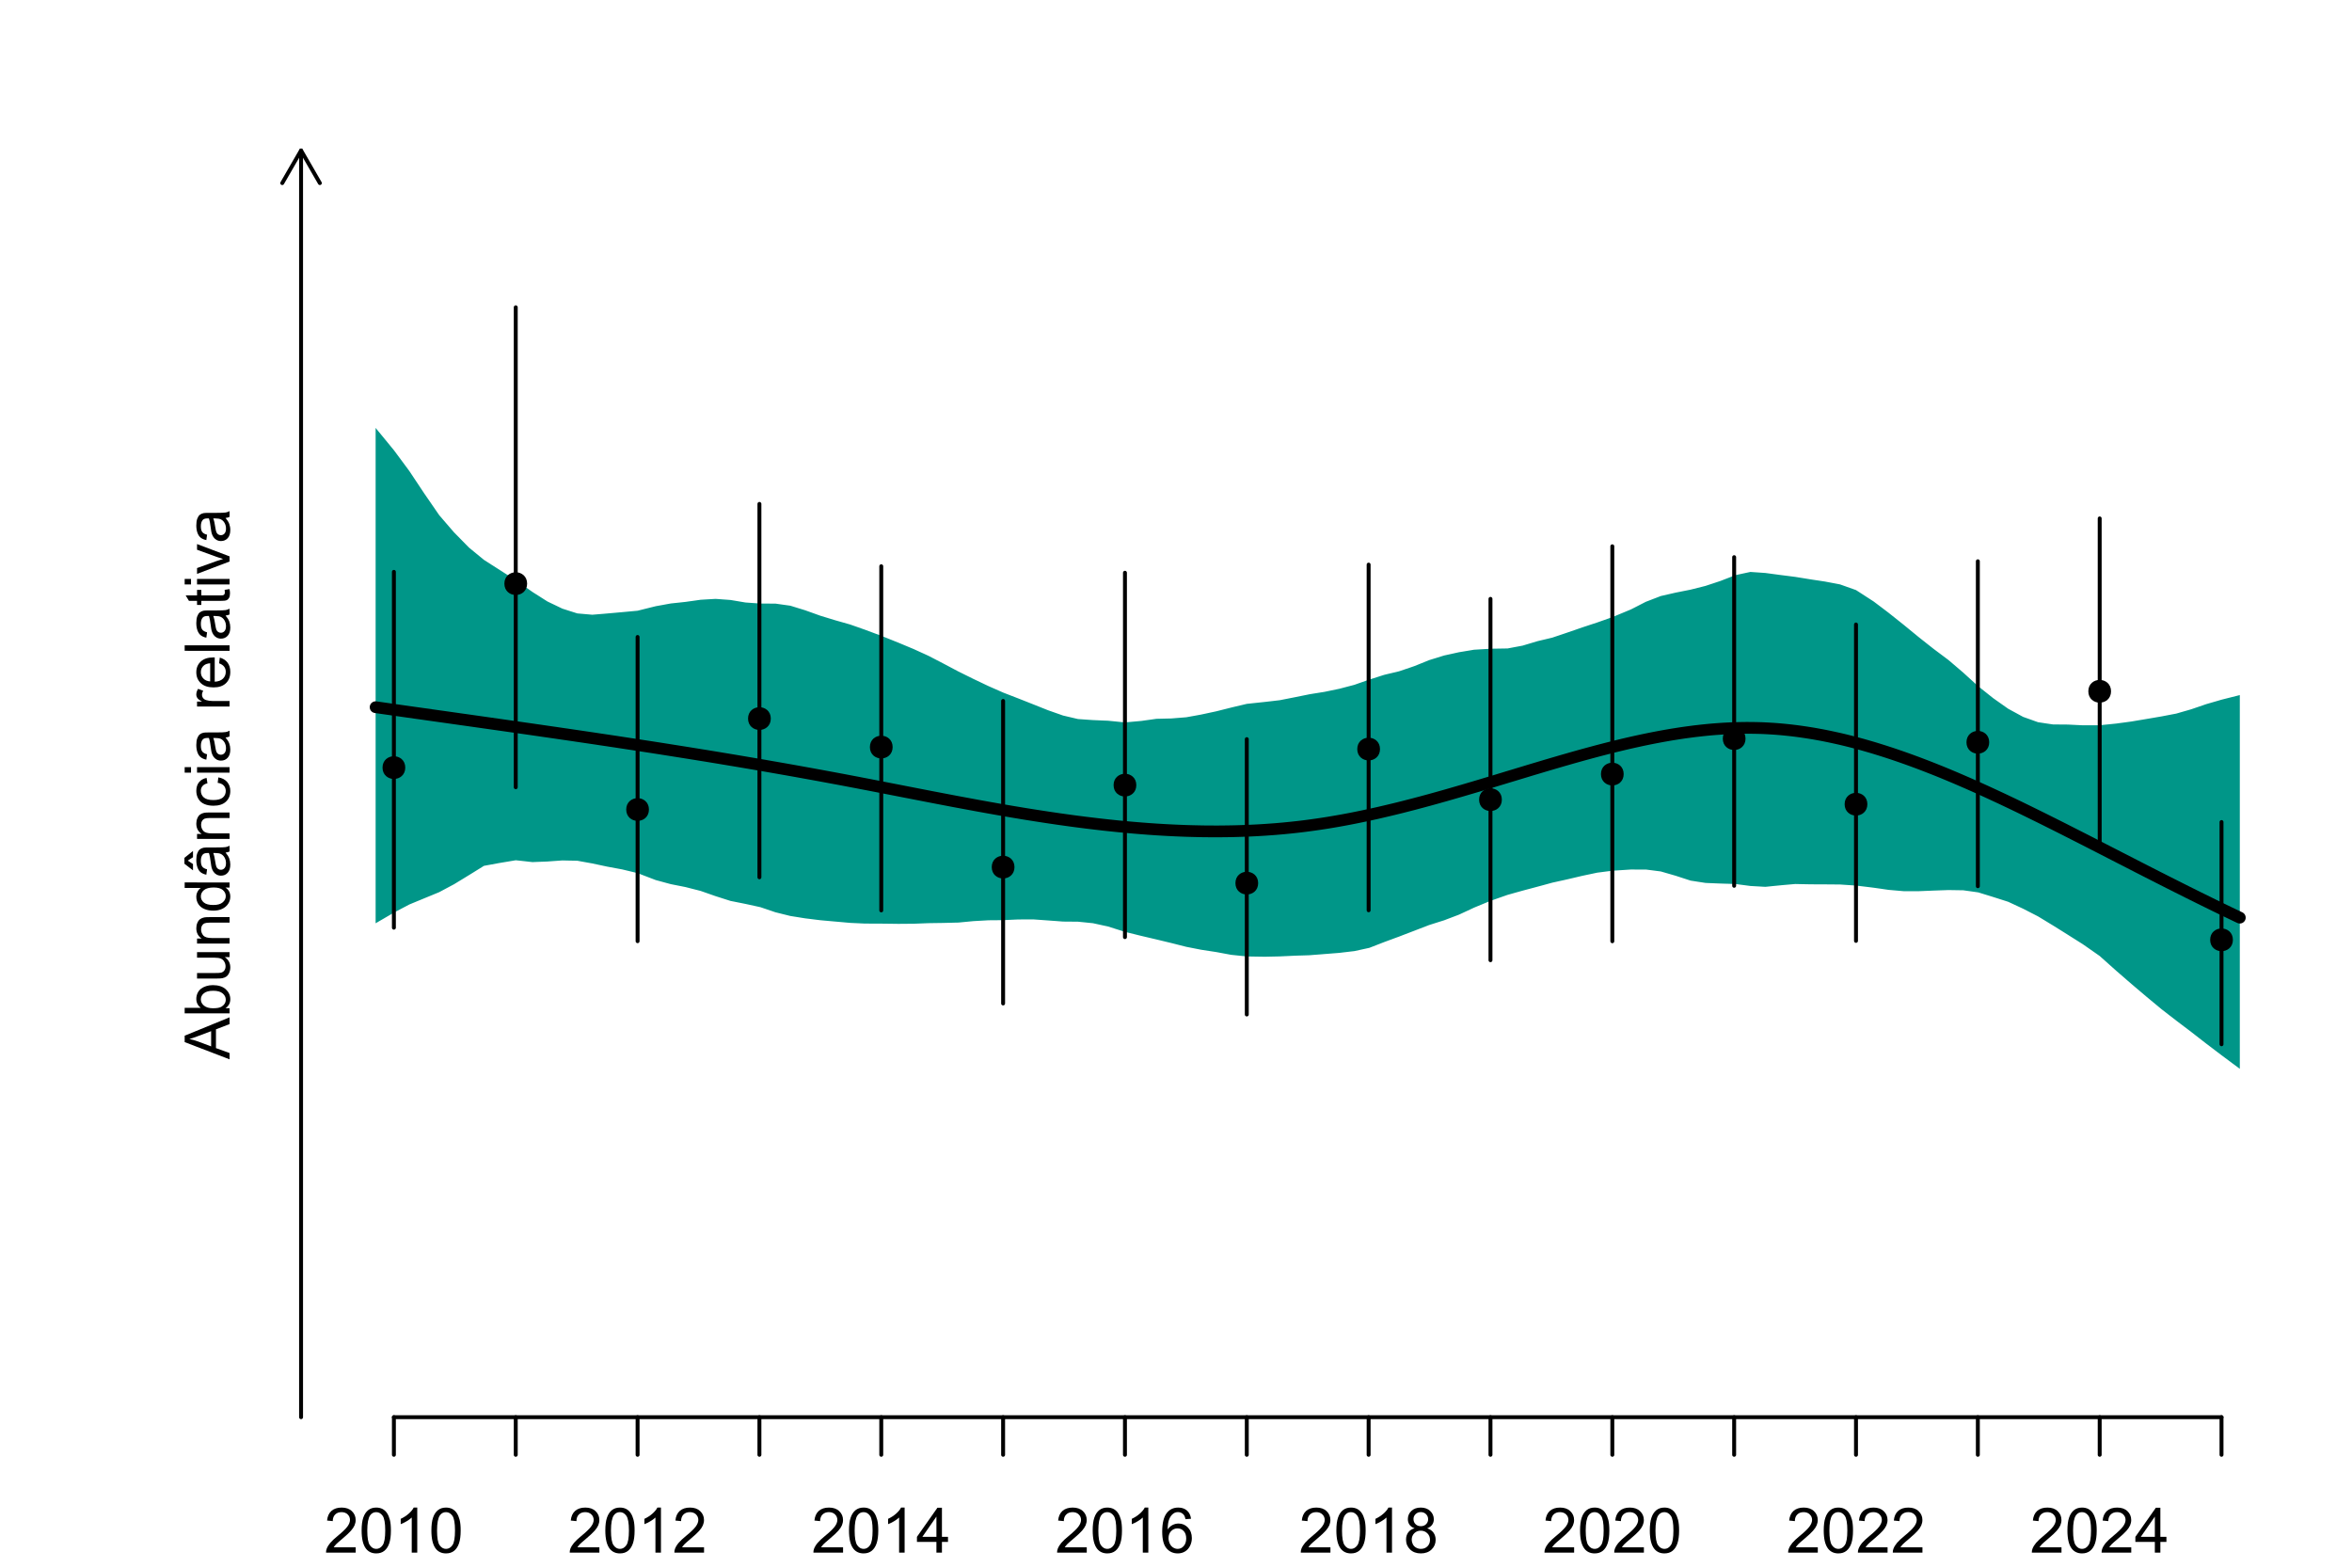 <?xml version="1.0" encoding="UTF-8"?>
<svg xmlns="http://www.w3.org/2000/svg" xmlns:xlink="http://www.w3.org/1999/xlink" width="450" height="300" viewBox="0 0 450 300">
<defs>
<g>
<g id="glyph-0-0">
<path d="M 6.039 -1.016 L 6.039 0 L 0.363 0 C 0.355 -0.254 0.395 -0.5 0.484 -0.734 C 0.629 -1.117 0.863 -1.5 1.18 -1.875 C 1.5 -2.25 1.957 -2.684 2.562 -3.176 C 3.492 -3.941 4.125 -4.547 4.453 -4.996 C 4.781 -5.441 4.945 -5.867 4.945 -6.266 C 4.945 -6.68 4.797 -7.035 4.496 -7.32 C 4.199 -7.609 3.809 -7.75 3.328 -7.75 C 2.82 -7.75 2.414 -7.602 2.109 -7.297 C 1.805 -6.992 1.648 -6.57 1.648 -6.031 L 0.562 -6.141 C 0.637 -6.949 0.918 -7.566 1.398 -7.988 C 1.883 -8.414 2.535 -8.625 3.352 -8.625 C 4.176 -8.625 4.828 -8.398 5.309 -7.938 C 5.789 -7.484 6.031 -6.914 6.031 -6.242 C 6.031 -5.895 5.957 -5.559 5.82 -5.227 C 5.676 -4.895 5.445 -4.543 5.117 -4.18 C 4.793 -3.809 4.25 -3.305 3.492 -2.664 C 2.859 -2.133 2.453 -1.773 2.273 -1.586 C 2.094 -1.395 1.945 -1.203 1.828 -1.016 Z M 6.039 -1.016 "/>
</g>
<g id="glyph-0-1">
<path d="M 0.5 -4.234 C 0.5 -5.25 0.602 -6.07 0.812 -6.688 C 1.02 -7.309 1.332 -7.785 1.742 -8.121 C 2.156 -8.457 2.672 -8.625 3.297 -8.625 C 3.758 -8.625 4.164 -8.531 4.512 -8.348 C 4.859 -8.16 5.145 -7.895 5.375 -7.543 C 5.598 -7.195 5.777 -6.77 5.906 -6.266 C 6.035 -5.766 6.102 -5.086 6.102 -4.234 C 6.102 -3.227 5.996 -2.414 5.789 -1.797 C 5.582 -1.176 5.273 -0.699 4.859 -0.359 C 4.449 -0.023 3.926 0.148 3.297 0.148 C 2.469 0.148 1.82 -0.152 1.348 -0.742 C 0.781 -1.461 0.5 -2.621 0.5 -4.234 M 1.582 -4.234 C 1.582 -2.824 1.746 -1.887 2.078 -1.422 C 2.406 -0.953 2.812 -0.719 3.297 -0.719 C 3.781 -0.719 4.191 -0.953 4.52 -1.422 C 4.852 -1.891 5.016 -2.828 5.016 -4.234 C 5.016 -5.648 4.852 -6.59 4.52 -7.055 C 4.191 -7.52 3.781 -7.75 3.289 -7.75 C 2.801 -7.75 2.414 -7.547 2.125 -7.137 C 1.766 -6.613 1.582 -5.645 1.582 -4.234 Z M 1.582 -4.234 "/>
</g>
<g id="glyph-0-2">
<path d="M 4.469 0 L 3.414 0 L 3.414 -6.719 C 3.16 -6.477 2.828 -6.234 2.418 -5.992 C 2.004 -5.75 1.633 -5.57 1.305 -5.449 L 1.305 -6.469 C 1.895 -6.746 2.41 -7.082 2.852 -7.477 C 3.293 -7.871 3.605 -8.254 3.789 -8.625 L 4.469 -8.625 Z M 4.469 0 "/>
</g>
<g id="glyph-0-3">
<path d="M 3.879 0 L 3.879 -2.055 L 0.152 -2.055 L 0.152 -3.023 L 4.07 -8.59 L 4.934 -8.59 L 4.934 -3.023 L 6.094 -3.023 L 6.094 -2.055 L 4.934 -2.055 L 4.934 0 L 3.879 0 M 3.879 -3.023 L 3.879 -6.898 L 1.188 -3.023 Z M 3.879 -3.023 "/>
</g>
<g id="glyph-0-4">
<path d="M 5.969 -6.484 L 4.922 -6.406 C 4.828 -6.816 4.695 -7.117 4.523 -7.305 C 4.238 -7.605 3.887 -7.758 3.469 -7.758 C 3.133 -7.758 2.836 -7.664 2.586 -7.477 C 2.25 -7.234 1.988 -6.879 1.797 -6.414 C 1.605 -5.949 1.508 -5.289 1.5 -4.43 C 1.754 -4.816 2.062 -5.102 2.43 -5.289 C 2.797 -5.477 3.184 -5.57 3.586 -5.57 C 4.289 -5.57 4.887 -5.312 5.383 -4.797 C 5.875 -4.277 6.125 -3.609 6.125 -2.789 C 6.125 -2.25 6.008 -1.75 5.773 -1.285 C 5.543 -0.824 5.223 -0.469 4.816 -0.223 C 4.41 0.023 3.949 0.148 3.434 0.148 C 2.555 0.148 1.836 -0.176 1.281 -0.824 C 0.727 -1.469 0.453 -2.535 0.453 -4.02 C 0.453 -5.68 0.758 -6.887 1.371 -7.641 C 1.906 -8.297 2.625 -8.625 3.531 -8.625 C 4.207 -8.625 4.762 -8.434 5.195 -8.055 C 5.625 -7.676 5.883 -7.156 5.969 -6.484 M 1.664 -2.781 C 1.664 -2.422 1.742 -2.07 1.895 -1.742 C 2.051 -1.406 2.266 -1.156 2.543 -0.98 C 2.82 -0.809 3.109 -0.719 3.414 -0.719 C 3.859 -0.719 4.242 -0.898 4.562 -1.258 C 4.883 -1.617 5.043 -2.105 5.047 -2.727 C 5.043 -3.316 4.887 -3.785 4.57 -4.129 C 4.254 -4.469 3.855 -4.641 3.375 -4.641 C 2.898 -4.641 2.492 -4.469 2.164 -4.129 C 1.828 -3.785 1.664 -3.336 1.664 -2.781 Z M 1.664 -2.781 "/>
</g>
<g id="glyph-0-5">
<path d="M 2.121 -4.656 C 1.684 -4.816 1.359 -5.047 1.148 -5.344 C 0.938 -5.641 0.832 -5.996 0.832 -6.41 C 0.832 -7.035 1.059 -7.559 1.508 -7.984 C 1.953 -8.41 2.551 -8.625 3.297 -8.625 C 4.047 -8.625 4.652 -8.406 5.109 -7.973 C 5.566 -7.535 5.797 -7.004 5.797 -6.383 C 5.797 -5.98 5.691 -5.637 5.48 -5.34 C 5.273 -5.047 4.953 -4.816 4.531 -4.656 C 5.055 -4.484 5.457 -4.207 5.734 -3.828 C 6.008 -3.441 6.148 -2.984 6.148 -2.453 C 6.148 -1.719 5.887 -1.102 5.367 -0.602 C 4.848 -0.105 4.164 0.148 3.316 0.148 C 2.469 0.148 1.785 -0.105 1.266 -0.605 C 0.746 -1.109 0.484 -1.734 0.484 -2.484 C 0.484 -3.043 0.629 -3.512 0.91 -3.887 C 1.195 -4.266 1.598 -4.52 2.121 -4.656 M 1.91 -6.445 C 1.91 -6.039 2.039 -5.707 2.305 -5.449 C 2.562 -5.191 2.902 -5.062 3.32 -5.062 C 3.727 -5.062 4.062 -5.191 4.32 -5.445 C 4.582 -5.703 4.711 -6.016 4.711 -6.387 C 4.711 -6.773 4.578 -7.098 4.309 -7.363 C 4.043 -7.625 3.711 -7.758 3.312 -7.758 C 2.906 -7.758 2.574 -7.629 2.309 -7.371 C 2.043 -7.113 1.91 -6.805 1.91 -6.445 M 1.57 -2.477 C 1.57 -2.176 1.641 -1.887 1.785 -1.605 C 1.926 -1.324 2.141 -1.105 2.422 -0.953 C 2.703 -0.797 3.004 -0.719 3.328 -0.719 C 3.832 -0.719 4.25 -0.883 4.578 -1.207 C 4.906 -1.531 5.07 -1.941 5.07 -2.445 C 5.07 -2.949 4.898 -3.371 4.562 -3.703 C 4.223 -4.035 3.801 -4.203 3.293 -4.203 C 2.797 -4.203 2.387 -4.039 2.059 -3.711 C 1.734 -3.383 1.57 -2.969 1.57 -2.477 Z M 1.57 -2.477 "/>
</g>
<g id="glyph-1-0">
<path d="M 0 0.016 L -8.59 -3.281 L -8.59 -4.508 L 0 -8.023 L 0 -6.727 L -2.602 -5.727 L -2.602 -2.133 L 0 -1.188 L 0 0.016 M -3.527 -2.461 L -3.527 -5.375 L -5.906 -4.477 C -6.629 -4.203 -7.223 -4 -7.688 -3.867 C -7.137 -3.758 -6.59 -3.605 -6.047 -3.406 Z M -3.527 -2.461 "/>
</g>
<g id="glyph-1-1">
<path d="M 0 -1.766 L 0 -0.785 L -8.59 -0.785 L -8.59 -1.84 L -5.523 -1.84 C -6.082 -2.285 -6.363 -2.855 -6.363 -3.547 C -6.363 -3.926 -6.285 -4.289 -6.133 -4.633 C -5.977 -4.973 -5.762 -5.254 -5.48 -5.477 C -5.203 -5.695 -4.863 -5.867 -4.469 -5.992 C -4.074 -6.117 -3.652 -6.18 -3.203 -6.18 C -2.137 -6.18 -1.312 -5.918 -0.73 -5.391 C -0.152 -4.863 0.141 -4.23 0.141 -3.492 C 0.141 -2.758 -0.168 -2.18 -0.777 -1.766 L 0 -1.766 M -3.156 -1.754 C -2.41 -1.754 -1.871 -1.852 -1.539 -2.055 C -1 -2.387 -0.727 -2.836 -0.727 -3.406 C -0.727 -3.863 -0.926 -4.262 -1.328 -4.602 C -1.727 -4.934 -2.324 -5.102 -3.117 -5.102 C -3.93 -5.102 -4.531 -4.941 -4.914 -4.621 C -5.305 -4.297 -5.496 -3.91 -5.496 -3.453 C -5.496 -2.988 -5.297 -2.59 -4.895 -2.258 C -4.496 -1.922 -3.914 -1.754 -3.156 -1.754 Z M -3.156 -1.754 "/>
</g>
<g id="glyph-1-2">
<path d="M 0 -4.867 L -0.914 -4.867 C -0.211 -4.383 0.141 -3.727 0.141 -2.895 C 0.141 -2.527 0.07 -2.184 -0.07 -1.867 C -0.211 -1.547 -0.387 -1.312 -0.602 -1.156 C -0.812 -1.004 -1.074 -0.895 -1.383 -0.832 C -1.59 -0.789 -1.918 -0.77 -2.367 -0.77 L -6.223 -0.77 L -6.223 -1.824 L -2.773 -1.824 C -2.219 -1.824 -1.848 -1.844 -1.656 -1.887 C -1.379 -1.953 -1.164 -2.094 -1.004 -2.309 C -0.848 -2.523 -0.766 -2.789 -0.766 -3.105 C -0.766 -3.422 -0.848 -3.719 -1.012 -3.996 C -1.172 -4.273 -1.395 -4.469 -1.672 -4.586 C -1.953 -4.699 -2.355 -4.758 -2.887 -4.758 L -6.223 -4.758 L -6.223 -5.812 L 0 -5.812 Z M 0 -4.867 "/>
</g>
<g id="glyph-1-3">
<path d="M 0 -0.789 L -6.223 -0.793 L -6.223 -1.742 L -5.336 -1.742 C -6.02 -2.195 -6.363 -2.855 -6.363 -3.723 C -6.363 -4.094 -6.297 -4.441 -6.16 -4.754 C -6.027 -5.07 -5.848 -5.305 -5.633 -5.461 C -5.41 -5.617 -5.152 -5.727 -4.852 -5.789 C -4.656 -5.828 -4.312 -5.848 -3.824 -5.848 L 0 -5.848 L 0 -4.793 L -3.785 -4.793 C -4.215 -4.793 -4.535 -4.75 -4.75 -4.672 C -4.961 -4.586 -5.133 -4.441 -5.258 -4.234 C -5.387 -4.023 -5.449 -3.781 -5.449 -3.5 C -5.449 -3.047 -5.305 -2.66 -5.023 -2.336 C -4.734 -2.008 -4.195 -1.848 -3.398 -1.848 L 0 -1.844 Z M 0 -0.789 "/>
</g>
<g id="glyph-1-4">
<path d="M 0 -4.828 L -0.785 -4.828 C -0.168 -4.434 0.141 -3.852 0.141 -3.086 C 0.141 -2.59 0.004 -2.137 -0.27 -1.719 C -0.543 -1.305 -0.926 -0.98 -1.414 -0.754 C -1.906 -0.523 -2.469 -0.41 -3.105 -0.41 C -3.727 -0.41 -4.289 -0.512 -4.797 -0.723 C -5.301 -0.926 -5.688 -1.238 -5.961 -1.652 C -6.227 -2.066 -6.363 -2.527 -6.363 -3.043 C -6.363 -3.418 -6.285 -3.75 -6.125 -4.043 C -5.969 -4.336 -5.762 -4.574 -5.508 -4.758 L -8.59 -4.758 L -8.59 -5.809 L 0 -5.805 L 0 -4.828 M -3.105 -1.496 C -2.309 -1.492 -1.711 -1.66 -1.316 -2 C -0.922 -2.332 -0.727 -2.73 -0.727 -3.188 C -0.727 -3.648 -0.914 -4.039 -1.293 -4.363 C -1.668 -4.684 -2.242 -4.844 -3.016 -4.844 C -3.867 -4.844 -4.492 -4.68 -4.891 -4.352 C -5.289 -4.023 -5.492 -3.621 -5.492 -3.141 C -5.492 -2.672 -5.297 -2.281 -4.914 -1.965 C -4.531 -1.652 -3.93 -1.492 -3.105 -1.496 Z M -3.105 -1.496 "/>
</g>
<g id="glyph-1-5">
<path d="M -0.766 -4.852 C -0.434 -4.461 -0.199 -4.086 -0.062 -3.723 C 0.07 -3.363 0.141 -2.973 0.141 -2.562 C 0.141 -1.875 -0.027 -1.352 -0.359 -0.984 C -0.695 -0.617 -1.121 -0.434 -1.641 -0.434 C -1.945 -0.434 -2.223 -0.504 -2.477 -0.641 C -2.727 -0.781 -2.93 -0.961 -3.082 -1.188 C -3.234 -1.41 -3.348 -1.664 -3.43 -1.945 C -3.48 -2.152 -3.535 -2.465 -3.586 -2.883 C -3.688 -3.734 -3.809 -4.359 -3.949 -4.766 C -4.094 -4.766 -4.184 -4.77 -4.227 -4.77 C -4.652 -4.77 -4.957 -4.672 -5.133 -4.469 C -5.371 -4.203 -5.492 -3.801 -5.492 -3.27 C -5.492 -2.773 -5.402 -2.406 -5.23 -2.172 C -5.055 -1.934 -4.746 -1.758 -4.305 -1.648 L -4.445 -0.617 C -4.887 -0.707 -5.246 -0.863 -5.516 -1.078 C -5.789 -1.293 -5.996 -1.602 -6.145 -2.012 C -6.289 -2.414 -6.363 -2.887 -6.363 -3.422 C -6.363 -3.953 -6.301 -4.383 -6.176 -4.719 C -6.051 -5.047 -5.895 -5.293 -5.703 -5.449 C -5.516 -5.605 -5.273 -5.715 -4.984 -5.777 C -4.805 -5.812 -4.484 -5.828 -4.016 -5.828 L -2.605 -5.828 C -1.629 -5.828 -1.008 -5.852 -0.746 -5.898 C -0.488 -5.941 -0.238 -6.031 0 -6.164 L 0 -5.062 C -0.219 -4.953 -0.473 -4.883 -0.766 -4.852 M -3.121 -4.766 C -2.965 -4.379 -2.832 -3.805 -2.727 -3.039 C -2.66 -2.605 -2.59 -2.301 -2.516 -2.121 C -2.434 -1.941 -2.32 -1.801 -2.172 -1.707 C -2.02 -1.605 -1.852 -1.559 -1.672 -1.559 C -1.387 -1.559 -1.152 -1.664 -0.965 -1.879 C -0.777 -2.09 -0.684 -2.402 -0.684 -2.812 C -0.684 -3.219 -0.773 -3.578 -0.953 -3.898 C -1.129 -4.211 -1.371 -4.445 -1.68 -4.594 C -1.918 -4.707 -2.27 -4.762 -2.734 -4.766 L -3.121 -4.766 M -7.992 -3.316 L -6.996 -2.656 L -6.996 -1.449 L -8.637 -2.715 L -8.637 -3.84 L -6.996 -5.156 L -6.996 -3.961 Z M -7.992 -3.316 "/>
</g>
<g id="glyph-1-6">
<path d="M -2.277 -4.852 L -2.145 -5.891 C -1.43 -5.773 -0.871 -5.484 -0.465 -5.02 C -0.062 -4.551 0.141 -3.977 0.141 -3.297 C 0.141 -2.445 -0.137 -1.762 -0.695 -1.246 C -1.25 -0.727 -2.047 -0.469 -3.086 -0.469 C -3.758 -0.469 -4.348 -0.582 -4.852 -0.805 C -5.355 -1.027 -5.734 -1.363 -5.984 -1.82 C -6.238 -2.273 -6.363 -2.77 -6.363 -3.305 C -6.363 -3.98 -6.191 -4.531 -5.852 -4.961 C -5.508 -5.391 -5.023 -5.668 -4.395 -5.789 L -4.234 -4.766 C -4.652 -4.664 -4.969 -4.492 -5.18 -4.246 C -5.391 -3.996 -5.496 -3.699 -5.496 -3.348 C -5.496 -2.812 -5.305 -2.383 -4.926 -2.051 C -4.543 -1.719 -3.941 -1.555 -3.117 -1.555 C -2.281 -1.555 -1.672 -1.711 -1.293 -2.031 C -0.918 -2.352 -0.727 -2.77 -0.727 -3.289 C -0.727 -3.699 -0.852 -4.047 -1.105 -4.324 C -1.359 -4.602 -1.75 -4.777 -2.277 -4.852 Z M -2.277 -4.852 "/>
</g>
<g id="glyph-1-7">
<path d="M -7.375 -0.797 L -8.59 -0.797 L -8.59 -1.852 L -7.375 -1.852 L -7.375 -0.797 M 0 -0.797 L -6.223 -0.797 L -6.223 -1.852 L 0 -1.852 Z M 0 -0.797 "/>
</g>
<g id="glyph-1-8">
<path d="M -0.766 -4.852 C -0.434 -4.461 -0.199 -4.086 -0.062 -3.723 C 0.07 -3.363 0.141 -2.973 0.141 -2.562 C 0.141 -1.875 -0.027 -1.352 -0.359 -0.984 C -0.695 -0.617 -1.121 -0.434 -1.641 -0.434 C -1.945 -0.434 -2.223 -0.504 -2.477 -0.641 C -2.727 -0.781 -2.93 -0.961 -3.082 -1.188 C -3.234 -1.41 -3.348 -1.664 -3.43 -1.945 C -3.48 -2.152 -3.535 -2.465 -3.586 -2.883 C -3.688 -3.734 -3.809 -4.359 -3.949 -4.766 C -4.094 -4.766 -4.184 -4.77 -4.227 -4.77 C -4.652 -4.77 -4.957 -4.672 -5.133 -4.469 C -5.371 -4.203 -5.492 -3.801 -5.492 -3.27 C -5.492 -2.773 -5.402 -2.406 -5.23 -2.172 C -5.055 -1.934 -4.746 -1.758 -4.305 -1.648 L -4.445 -0.617 C -4.887 -0.707 -5.246 -0.863 -5.516 -1.078 C -5.789 -1.293 -5.996 -1.602 -6.145 -2.012 C -6.289 -2.414 -6.363 -2.887 -6.363 -3.422 C -6.363 -3.953 -6.301 -4.383 -6.176 -4.719 C -6.051 -5.047 -5.895 -5.293 -5.703 -5.449 C -5.516 -5.605 -5.273 -5.715 -4.984 -5.777 C -4.805 -5.812 -4.484 -5.828 -4.016 -5.828 L -2.605 -5.828 C -1.629 -5.828 -1.008 -5.852 -0.746 -5.898 C -0.488 -5.941 -0.238 -6.031 0 -6.164 L 0 -5.062 C -0.219 -4.953 -0.473 -4.883 -0.766 -4.852 M -3.121 -4.766 C -2.965 -4.379 -2.832 -3.805 -2.727 -3.039 C -2.66 -2.605 -2.59 -2.301 -2.516 -2.121 C -2.434 -1.941 -2.32 -1.801 -2.172 -1.707 C -2.02 -1.605 -1.852 -1.559 -1.672 -1.559 C -1.387 -1.559 -1.152 -1.664 -0.965 -1.879 C -0.777 -2.09 -0.684 -2.402 -0.684 -2.812 C -0.684 -3.219 -0.773 -3.578 -0.953 -3.898 C -1.129 -4.211 -1.371 -4.445 -1.68 -4.594 C -1.918 -4.707 -2.27 -4.762 -2.734 -4.766 Z M -3.121 -4.766 "/>
</g>
<g id="glyph-1-9">
</g>
<g id="glyph-1-10">
<path d="M 0 -0.781 L -6.223 -0.781 L -6.223 -1.73 L -5.281 -1.73 C -5.719 -1.969 -6.012 -2.195 -6.152 -2.398 C -6.293 -2.605 -6.363 -2.828 -6.363 -3.078 C -6.363 -3.43 -6.25 -3.793 -6.023 -4.16 L -5.047 -3.797 C -5.195 -3.539 -5.273 -3.281 -5.273 -3.023 C -5.273 -2.793 -5.203 -2.586 -5.066 -2.402 C -4.926 -2.219 -4.734 -2.086 -4.488 -2.012 C -4.113 -1.895 -3.703 -1.836 -3.258 -1.836 L 0 -1.836 Z M 0 -0.781 "/>
</g>
<g id="glyph-1-11">
<path d="M -2.004 -5.051 L -1.867 -6.141 C -1.23 -5.969 -0.738 -5.648 -0.387 -5.188 C -0.035 -4.719 0.141 -4.125 0.141 -3.406 C 0.141 -2.492 -0.141 -1.773 -0.699 -1.238 C -1.262 -0.707 -2.047 -0.441 -3.059 -0.441 C -4.105 -0.441 -4.918 -0.711 -5.496 -1.25 C -6.074 -1.789 -6.363 -2.484 -6.363 -3.348 C -6.363 -4.18 -6.078 -4.859 -5.516 -5.383 C -4.945 -5.914 -4.148 -6.176 -3.121 -6.176 C -3.059 -6.176 -2.965 -6.172 -2.84 -6.172 L -2.844 -1.531 C -2.156 -1.566 -1.633 -1.762 -1.27 -2.109 C -0.906 -2.457 -0.727 -2.891 -0.727 -3.41 C -0.727 -3.797 -0.828 -4.125 -1.031 -4.398 C -1.234 -4.672 -1.559 -4.891 -2.004 -5.051 M -3.711 -1.59 L -3.707 -5.062 C -4.23 -5.016 -4.625 -4.883 -4.887 -4.664 C -5.293 -4.328 -5.496 -3.891 -5.496 -3.359 C -5.496 -2.871 -5.332 -2.465 -5.008 -2.137 C -4.684 -1.805 -4.25 -1.625 -3.711 -1.59 Z M -3.711 -1.59 "/>
</g>
<g id="glyph-1-12">
<path d="M 0 -0.766 L -8.59 -0.77 L -8.59 -1.824 L 0 -1.82 Z M 0 -0.766 "/>
</g>
<g id="glyph-1-13">
<path d="M -0.941 -3.094 L -0.012 -3.246 C 0.051 -2.949 0.082 -2.684 0.082 -2.449 C 0.082 -2.066 0.02 -1.77 -0.098 -1.559 C -0.219 -1.348 -0.379 -1.199 -0.578 -1.113 C -0.773 -1.027 -1.188 -0.984 -1.82 -0.984 L -5.402 -0.984 L -5.402 -0.211 L -6.223 -0.211 L -6.223 -0.984 L -7.766 -0.984 L -8.398 -2.035 L -6.223 -2.035 L -6.223 -3.094 L -5.402 -3.094 L -5.402 -2.035 L -1.762 -2.031 C -1.461 -2.031 -1.27 -2.051 -1.184 -2.09 C -1.098 -2.125 -1.027 -2.188 -0.977 -2.27 C -0.926 -2.355 -0.902 -2.473 -0.902 -2.633 C -0.902 -2.75 -0.914 -2.902 -0.941 -3.094 Z M -0.941 -3.094 "/>
</g>
<g id="glyph-1-14">
<path d="M 0 -2.52 L -6.223 -0.152 L -6.223 -1.266 L -2.496 -2.602 C -2.094 -2.746 -1.676 -2.879 -1.242 -3 C -1.57 -3.094 -1.965 -3.223 -2.426 -3.391 L -6.223 -4.773 L -6.223 -5.859 L 0 -3.504 Z M 0 -2.52 "/>
</g>
</g>
</defs>
<rect x="-45" y="-30" width="540" height="360" fill="rgb(100%, 100%, 100%)" fill-opacity="1"/>
<path fill-rule="nonzero" fill="rgb(0%, 58.824%, 53.333%)" fill-opacity="1" d="M 71.867 176.684 L 72.582 176.266 L 73.297 175.852 L 74.727 175.016 L 75.363 174.645 L 75.441 174.605 L 76.871 173.848 L 77.586 173.473 L 78.301 173.094 L 79.73 172.5 L 80.445 172.207 L 81.16 171.91 L 82.59 171.324 L 83.305 171.027 L 84.02 170.734 L 84.73 170.355 L 86.16 169.59 L 86.875 169.211 L 87.59 168.773 L 88.305 168.34 L 89.734 167.465 L 90.449 167.023 L 91.164 166.578 L 91.879 166.137 L 92.594 165.691 L 93.309 165.559 L 94.023 165.43 L 95.453 165.164 L 96.168 165.043 L 96.883 164.926 L 98.312 164.684 L 98.676 164.625 L 99.027 164.66 L 100.457 164.816 L 101.172 164.898 L 101.887 164.977 L 102.602 164.945 L 104.746 164.863 L 105.461 164.809 L 107.605 164.656 L 109.035 164.688 L 109.75 164.699 L 110.465 164.715 L 111.18 164.848 L 113.324 165.234 L 116.184 165.844 L 118.328 166.242 L 119.039 166.375 L 121.898 167.062 L 121.988 167.086 L 122.613 167.324 L 125.473 168.418 L 126.188 168.609 L 127.617 169 L 128.332 169.191 L 129.047 169.336 L 130.477 169.617 L 131.191 169.762 L 132.621 170.129 L 133.336 170.309 L 134.051 170.492 L 136.91 171.492 L 137.625 171.719 L 138.34 171.949 L 139.055 172.176 L 139.77 172.406 L 140.484 172.547 L 141.199 172.691 L 141.914 172.832 L 142.629 172.977 L 144.773 173.445 L 145.297 173.562 L 145.488 173.602 L 147.633 174.328 L 148.348 174.574 L 149.062 174.75 L 149.777 174.93 L 150.492 175.105 L 151.207 175.285 L 152.637 175.512 L 153.352 175.629 L 154.062 175.742 L 154.777 175.828 L 156.207 176.008 L 156.922 176.094 L 157.637 176.16 L 158.352 176.223 L 159.066 176.289 L 161.211 176.477 L 161.926 176.543 L 162.641 176.605 L 163.355 176.641 L 164.07 176.672 L 165.5 176.742 L 166.215 176.742 L 167.645 176.75 L 168.609 176.75 L 169.074 176.758 L 170.504 176.773 L 171.219 176.785 L 171.934 176.793 L 172.648 176.785 L 173.363 176.781 L 174.078 176.773 L 174.793 176.77 L 177.652 176.66 L 179.082 176.637 L 179.797 176.629 L 180.512 176.617 L 181.227 176.598 L 181.941 176.582 L 182.656 176.562 L 183.371 176.547 L 184.086 176.477 L 184.801 176.41 L 185.516 176.34 L 186.23 176.273 L 186.945 176.23 L 187.66 176.191 L 188.371 176.152 L 189.086 176.109 L 189.801 176.102 L 190.516 176.098 L 191.23 176.09 L 191.922 176.082 L 191.945 176.082 L 192.66 176.051 L 193.375 176.016 L 194.805 175.953 L 197.664 175.938 L 200.523 176.141 L 201.238 176.195 L 201.953 176.246 L 203.383 176.355 L 204.098 176.363 L 204.812 176.367 L 205.527 176.375 L 206.242 176.379 L 206.957 176.453 L 207.672 176.523 L 208.387 176.598 L 209.102 176.668 L 211.246 177.137 L 211.961 177.289 L 213.391 177.742 L 214.105 177.965 L 214.82 178.191 L 215.234 178.32 L 215.535 178.398 L 216.965 178.75 L 217.68 178.93 L 218.395 179.105 L 221.254 179.777 L 221.969 179.949 L 222.68 180.121 L 224.109 180.465 L 224.824 180.645 L 225.539 180.828 L 226.969 181.188 L 229.828 181.75 L 232.688 182.188 L 235.547 182.719 L 238.406 183.016 L 238.543 183.031 L 239.121 183.039 L 241.98 183.086 L 244.84 183.023 L 245.555 182.988 L 246.27 182.957 L 247.699 182.887 L 248.414 182.863 L 249.129 182.844 L 250.559 182.797 L 251.273 182.738 L 252.703 182.629 L 253.418 182.57 L 254.133 182.516 L 254.848 182.457 L 255.562 182.402 L 256.277 182.344 L 256.992 182.258 L 257.703 182.176 L 258.418 182.09 L 259.133 182.008 L 261.277 181.539 L 261.855 181.414 L 261.992 181.383 L 264.852 180.273 L 265.566 180.008 L 266.281 179.746 L 266.996 179.48 L 267.711 179.219 L 268.426 178.941 L 270.57 178.121 L 271.285 177.844 L 272.715 177.297 L 273.43 177.02 L 275.574 176.34 L 276.289 176.117 L 277.004 175.844 L 277.719 175.574 L 278.434 175.301 L 279.148 175.031 L 281.293 174.035 L 282.008 173.699 L 282.723 173.402 L 283.438 173.109 L 284.867 172.516 L 285.168 172.391 L 285.582 172.246 L 288.441 171.246 L 289.156 171.047 L 289.871 170.844 L 291.301 170.445 L 292.012 170.254 L 292.727 170.066 L 294.871 169.492 L 297.016 168.906 L 297.73 168.75 L 298.445 168.59 L 299.16 168.434 L 299.875 168.273 L 302.734 167.602 L 303.449 167.449 L 304.164 167.301 L 305.594 166.996 L 306.309 166.906 L 307.023 166.812 L 307.738 166.723 L 308.453 166.629 L 308.48 166.625 L 309.168 166.582 L 312.027 166.395 L 312.742 166.398 L 314.887 166.398 L 316.316 166.578 L 317.031 166.672 L 317.746 166.762 L 320.605 167.59 L 321.32 167.824 L 322.035 168.055 L 322.75 168.289 L 323.465 168.52 L 324.18 168.629 L 324.895 168.742 L 325.609 168.852 L 326.32 168.961 L 327.035 168.992 L 327.75 169.02 L 328.465 169.051 L 329.18 169.078 L 329.895 169.102 L 330.609 169.121 L 331.324 169.145 L 331.789 169.156 L 332.039 169.164 L 332.754 169.262 L 334.898 169.543 L 335.613 169.586 L 336.328 169.625 L 337.043 169.668 L 337.758 169.707 L 338.473 169.637 L 339.188 169.562 L 340.617 169.422 L 341.332 169.355 L 343.477 169.168 L 344.906 169.199 L 345.621 169.211 L 346.336 169.227 L 347.766 169.234 L 348.48 169.234 L 349.195 169.238 L 349.91 169.246 L 350.625 169.25 L 351.34 169.258 L 352.055 169.262 L 352.77 169.312 L 354.199 169.406 L 354.914 169.457 L 355.102 169.469 L 355.629 169.531 L 357.773 169.789 L 358.488 169.879 L 359.918 170.082 L 360.633 170.188 L 361.344 170.289 L 364.203 170.539 L 364.918 170.539 L 365.633 170.543 L 367.062 170.543 L 367.777 170.516 L 368.492 170.484 L 369.207 170.457 L 369.922 170.426 L 370.637 170.402 L 371.352 170.375 L 372.066 170.352 L 372.781 170.324 L 375.641 170.371 L 376.355 170.473 L 377.07 170.57 L 377.785 170.672 L 378.414 170.762 L 378.5 170.773 L 379.215 170.996 L 380.645 171.434 L 381.359 171.656 L 382.074 171.883 L 382.789 172.113 L 383.504 172.34 L 384.219 172.57 L 387.078 173.898 L 389.938 175.367 L 391.367 176.234 L 392.082 176.672 L 392.797 177.105 L 394.227 177.996 L 394.941 178.445 L 395.652 178.891 L 396.367 179.344 L 397.082 179.793 L 398.512 180.699 L 399.227 181.195 L 401.371 182.695 L 401.727 182.941 L 402.086 183.266 L 402.801 183.902 L 403.516 184.543 L 404.23 185.18 L 404.945 185.82 L 405.66 186.438 L 407.09 187.68 L 407.805 188.297 L 408.52 188.906 L 410.664 190.723 L 413.523 193.098 L 414.953 194.207 L 415.668 194.758 L 416.383 195.312 L 417.098 195.855 L 417.812 196.395 L 419.242 197.48 L 419.957 198.035 L 420.672 198.594 L 422.102 199.703 L 424.246 201.332 L 424.961 201.871 L 425.035 201.93 L 425.676 202.406 L 426.391 202.938 L 427.105 203.473 L 428.535 204.535 L 428.535 133.012 L 427.82 133.195 L 425.676 133.734 L 425.035 133.898 L 424.961 133.918 L 424.246 134.129 L 422.102 134.75 L 420.672 135.242 L 419.957 135.484 L 419.242 135.73 L 418.527 135.938 L 417.812 136.141 L 416.383 136.555 L 413.523 137.102 L 412.809 137.223 L 412.094 137.348 L 409.949 137.711 L 409.234 137.828 L 407.805 138.07 L 406.375 138.266 L 405.66 138.359 L 404.945 138.457 L 403.516 138.605 L 402.801 138.676 L 402.086 138.75 L 401.727 138.785 L 401.371 138.789 L 400.656 138.789 L 399.941 138.793 L 399.227 138.793 L 398.512 138.797 L 395.652 138.656 L 394.941 138.648 L 394.227 138.645 L 393.512 138.637 L 392.797 138.633 L 391.367 138.422 L 390.652 138.312 L 389.938 138.207 L 389.223 137.953 L 388.508 137.695 L 387.078 137.188 L 385.648 136.406 L 384.934 136.02 L 384.219 135.629 L 382.074 134.117 L 381.359 133.609 L 380.645 133.043 L 379.215 131.902 L 378.5 131.336 L 378.414 131.258 L 377.785 130.684 L 376.355 129.387 L 375.641 128.734 L 374.926 128.125 L 374.211 127.512 L 372.781 126.293 L 369.922 124.152 L 369.207 123.586 L 368.492 123.023 L 367.062 121.891 L 364.203 119.547 L 362.773 118.406 L 362.059 117.84 L 361.344 117.27 L 360.633 116.73 L 359.918 116.188 L 358.488 115.109 L 357.773 114.645 L 357.059 114.184 L 356.344 113.719 L 355.629 113.258 L 355.102 112.918 L 354.914 112.852 L 352.055 111.836 L 350.625 111.562 L 349.91 111.43 L 349.195 111.293 L 347.766 111.074 L 347.051 110.969 L 346.336 110.859 L 344.906 110.625 L 344.191 110.512 L 343.477 110.395 L 342.762 110.305 L 342.047 110.211 L 340.617 110.031 L 339.902 109.934 L 339.188 109.84 L 338.473 109.742 L 337.758 109.648 L 336.328 109.547 L 335.613 109.5 L 334.898 109.449 L 333.469 109.754 L 332.754 109.91 L 332.039 110.062 L 331.789 110.16 L 331.324 110.34 L 330.609 110.617 L 329.895 110.891 L 329.18 111.168 L 327.75 111.645 L 327.035 111.879 L 326.32 112.117 L 325.609 112.297 L 323.465 112.836 L 322.75 112.98 L 322.035 113.121 L 321.32 113.266 L 320.605 113.406 L 317.746 114.062 L 317.031 114.34 L 316.316 114.613 L 315.602 114.891 L 314.887 115.164 L 312.742 116.266 L 312.027 116.629 L 309.168 117.816 L 308.48 118.102 L 308.453 118.109 L 307.023 118.617 L 306.309 118.867 L 305.594 119.121 L 304.164 119.59 L 303.449 119.828 L 302.734 120.062 L 302.02 120.309 L 301.305 120.559 L 299.875 121.051 L 298.445 121.535 L 297.73 121.773 L 297.016 122.016 L 295.586 122.359 L 294.871 122.527 L 294.156 122.699 L 292.727 123.129 L 292.012 123.34 L 291.301 123.555 L 289.871 123.82 L 289.156 123.957 L 288.441 124.09 L 285.582 124.137 L 285.168 124.145 L 284.867 124.164 L 282.008 124.336 L 281.293 124.457 L 280.578 124.574 L 279.863 124.695 L 279.148 124.812 L 278.434 124.969 L 277.719 125.129 L 276.289 125.441 L 274.859 125.887 L 274.145 126.105 L 273.43 126.328 L 271.285 127.195 L 270.57 127.48 L 269.855 127.727 L 267.711 128.453 L 266.281 128.797 L 265.566 128.965 L 264.852 129.137 L 264.137 129.363 L 263.422 129.594 L 261.992 130.047 L 261.855 130.094 L 261.277 130.297 L 259.848 130.797 L 259.133 131.051 L 257.703 131.426 L 256.992 131.613 L 256.277 131.801 L 253.418 132.395 L 252.703 132.508 L 251.988 132.625 L 251.273 132.738 L 250.559 132.855 L 247.699 133.434 L 244.84 133.996 L 244.125 134.078 L 243.41 134.164 L 241.98 134.328 L 241.266 134.402 L 240.551 134.48 L 239.836 134.555 L 239.121 134.633 L 238.543 134.695 L 238.406 134.727 L 237.691 134.898 L 236.262 135.234 L 235.547 135.406 L 232.688 136.125 L 231.258 136.43 L 230.543 136.586 L 229.828 136.738 L 229.113 136.871 L 226.969 137.258 L 226.254 137.316 L 225.539 137.371 L 224.109 137.488 L 222.68 137.52 L 221.969 137.539 L 221.254 137.555 L 219.824 137.758 L 219.109 137.855 L 218.395 137.957 L 217.68 138.023 L 216.965 138.086 L 216.25 138.152 L 215.535 138.215 L 215.234 138.242 L 214.82 138.203 L 214.105 138.133 L 213.391 138.059 L 211.961 137.918 L 211.246 137.891 L 209.102 137.797 L 208.387 137.75 L 206.242 137.598 L 203.383 136.926 L 202.668 136.672 L 201.953 136.422 L 201.238 136.168 L 200.523 135.918 L 197.664 134.777 L 196.949 134.496 L 196.234 134.211 L 194.805 133.648 L 191.945 132.539 L 191.922 132.527 L 191.23 132.223 L 190.516 131.906 L 189.801 131.594 L 189.086 131.277 L 188.371 130.938 L 187.66 130.598 L 186.23 129.918 L 185.516 129.562 L 184.801 129.211 L 184.086 128.855 L 183.371 128.504 L 180.512 126.988 L 177.652 125.504 L 176.938 125.176 L 175.508 124.527 L 174.793 124.199 L 174.078 123.902 L 173.363 123.602 L 172.648 123.305 L 171.934 123.004 L 171.219 122.719 L 170.504 122.43 L 169.789 122.145 L 169.074 121.855 L 168.609 121.672 L 168.359 121.578 L 167.645 121.309 L 166.215 120.777 L 165.5 120.508 L 164.785 120.258 L 164.07 120.004 L 162.641 119.504 L 159.781 118.691 L 156.922 117.816 L 155.492 117.301 L 154.777 117.047 L 154.062 116.789 L 153.352 116.57 L 152.637 116.352 L 151.922 116.129 L 151.207 115.91 L 150.492 115.809 L 149.777 115.711 L 148.348 115.508 L 147.633 115.508 L 145.488 115.496 L 145.297 115.484 L 144.773 115.445 L 144.059 115.398 L 142.629 115.297 L 140.484 114.934 L 139.77 114.816 L 139.055 114.762 L 138.34 114.711 L 137.625 114.656 L 136.91 114.605 L 136.195 114.648 L 135.48 114.688 L 134.051 114.773 L 132.621 114.977 L 131.906 115.074 L 131.191 115.176 L 129.762 115.332 L 129.047 115.406 L 128.332 115.484 L 127.617 115.613 L 126.902 115.746 L 125.473 116.004 L 124.758 116.18 L 124.043 116.359 L 123.328 116.535 L 122.613 116.715 L 121.988 116.871 L 121.898 116.879 L 119.039 117.145 L 118.328 117.207 L 117.613 117.273 L 115.469 117.461 L 113.324 117.637 L 110.465 117.387 L 109.035 116.934 L 108.32 116.703 L 107.605 116.477 L 106.176 115.789 L 105.461 115.449 L 104.746 115.105 L 104.031 114.652 L 103.316 114.195 L 101.887 113.289 L 101.172 112.785 L 100.457 112.285 L 99.027 111.277 L 98.676 111.031 L 98.312 110.801 L 94.023 108.059 L 93.309 107.598 L 92.594 107.141 L 91.879 106.555 L 91.164 105.965 L 89.734 104.793 L 89.02 104.066 L 88.305 103.336 L 86.875 101.883 L 85.445 100.227 L 84.73 99.395 L 84.02 98.566 L 81.875 95.449 L 81.16 94.414 L 80.445 93.336 L 78.301 90.113 L 75.441 86.254 L 75.363 86.152 L 74.727 85.375 L 71.867 81.891 Z M 71.867 176.684 "/>
<path fill="none" stroke-width="2.25" stroke-linecap="round" stroke-linejoin="round" stroke="rgb(0%, 0%, 0%)" stroke-opacity="1" stroke-miterlimit="10" d="M 71.867 135.332 L 74.727 135.738 L 75.363 135.828 L 75.441 135.84 L 79.73 136.449 L 80.445 136.547 L 84.02 137.055 L 84.73 137.152 L 88.305 137.66 L 89.02 137.758 L 98.312 139.078 L 98.676 139.129 L 99.027 139.18 L 99.742 139.285 L 101.887 139.59 L 102.602 139.695 L 103.316 139.797 L 104.031 139.902 L 104.746 140.004 L 105.461 140.109 L 106.176 140.211 L 107.605 140.422 L 108.32 140.523 L 114.039 141.367 L 114.754 141.477 L 116.184 141.688 L 116.898 141.797 L 117.613 141.902 L 118.328 142.012 L 119.039 142.121 L 120.469 142.34 L 121.184 142.445 L 121.898 142.559 L 121.988 142.57 L 122.613 142.668 L 124.758 142.996 L 125.473 143.109 L 126.188 143.219 L 131.906 144.125 L 132.621 144.242 L 133.336 144.355 L 134.051 144.473 L 134.766 144.586 L 137.625 145.055 L 138.34 145.176 L 139.055 145.293 L 139.77 145.414 L 140.484 145.531 L 144.773 146.258 L 145.297 146.348 L 145.488 146.383 L 146.203 146.504 L 150.492 147.254 L 151.207 147.383 L 151.922 147.508 L 153.352 147.766 L 154.062 147.895 L 155.492 148.152 L 156.207 148.285 L 156.922 148.414 L 161.211 149.211 L 163.355 149.621 L 164.07 149.754 L 164.785 149.895 L 166.215 150.168 L 166.93 150.309 L 167.645 150.445 L 168.359 150.586 L 168.609 150.633 L 169.074 150.723 L 170.504 151.004 L 171.219 151.141 L 173.363 151.562 L 174.078 151.699 L 175.508 151.98 L 176.223 152.117 L 176.938 152.258 L 177.652 152.395 L 178.367 152.535 L 182.656 153.355 L 186.945 154.152 L 187.66 154.281 L 188.371 154.41 L 189.086 154.539 L 189.801 154.664 L 190.516 154.793 L 191.23 154.918 L 191.922 155.035 L 191.945 155.039 L 192.66 155.164 L 194.09 155.406 L 194.805 155.523 L 195.52 155.645 L 196.234 155.762 L 198.379 156.102 L 200.523 156.43 L 202.668 156.746 L 203.383 156.844 L 204.098 156.945 L 205.527 157.141 L 206.242 157.234 L 206.957 157.324 L 207.672 157.418 L 209.816 157.676 L 211.246 157.84 L 211.961 157.918 L 214.105 158.141 L 214.82 158.207 L 215.234 158.246 L 215.535 158.273 L 216.25 158.34 L 216.965 158.402 L 218.395 158.52 L 219.824 158.629 L 220.539 158.676 L 221.254 158.727 L 221.969 158.77 L 222.68 158.812 L 223.395 158.852 L 224.824 158.922 L 225.539 158.953 L 226.969 159.008 L 228.398 159.047 L 229.828 159.078 L 230.543 159.09 L 232.688 159.102 L 233.402 159.098 L 234.832 159.082 L 235.547 159.07 L 236.262 159.055 L 236.977 159.035 L 237.691 159.012 L 238.406 158.984 L 238.543 158.98 L 239.121 158.957 L 240.551 158.887 L 241.98 158.801 L 243.41 158.699 L 244.125 158.645 L 245.555 158.52 L 246.984 158.379 L 248.414 158.223 L 249.129 158.137 L 249.844 158.047 L 250.559 157.953 L 251.273 157.855 L 251.988 157.754 L 252.703 157.648 L 253.418 157.539 L 254.133 157.426 L 255.562 157.184 L 256.277 157.059 L 256.992 156.93 L 257.703 156.797 L 258.418 156.66 L 259.133 156.52 L 259.848 156.375 L 261.277 156.078 L 261.855 155.953 L 261.992 155.926 L 262.707 155.766 L 263.422 155.609 L 264.137 155.445 L 265.566 155.109 L 266.996 154.766 L 267.711 154.59 L 268.426 154.41 L 270.57 153.859 L 271.285 153.668 L 272 153.48 L 272.715 153.285 L 273.43 153.094 L 274.145 152.895 L 274.859 152.699 L 275.574 152.496 L 276.289 152.297 L 277.004 152.094 L 279.863 151.266 L 282.723 150.422 L 284.867 149.777 L 285.168 149.688 L 285.582 149.562 L 286.297 149.348 L 287.012 149.129 L 287.727 148.914 L 288.441 148.695 L 289.871 148.266 L 290.586 148.047 L 291.301 147.832 L 292.012 147.617 L 292.727 147.398 L 293.441 147.184 L 294.156 146.973 L 295.586 146.543 L 297.016 146.121 L 297.73 145.914 L 298.445 145.703 L 299.16 145.496 L 299.875 145.293 L 300.59 145.086 L 301.305 144.883 L 302.734 144.484 L 304.164 144.094 L 305.594 143.711 L 306.309 143.523 L 307.738 143.156 L 308.453 142.977 L 308.48 142.969 L 309.168 142.797 L 310.598 142.453 L 311.312 142.285 L 312.027 142.121 L 312.742 141.961 L 314.172 141.648 L 315.602 141.352 L 316.316 141.211 L 317.746 140.938 L 318.461 140.809 L 319.176 140.684 L 319.891 140.562 L 321.32 140.336 L 322.035 140.23 L 322.75 140.129 L 324.18 139.941 L 325.609 139.777 L 326.32 139.703 L 327.035 139.633 L 327.75 139.57 L 328.465 139.516 L 329.18 139.465 L 329.895 139.418 L 331.324 139.348 L 331.789 139.332 L 332.039 139.324 L 332.754 139.305 L 333.469 139.293 L 334.184 139.285 L 334.898 139.289 L 335.613 139.297 L 336.328 139.312 L 337.043 139.332 L 337.758 139.363 L 338.473 139.402 L 339.188 139.445 L 339.902 139.496 L 340.617 139.555 L 341.332 139.621 L 342.047 139.695 L 342.762 139.773 L 343.477 139.859 L 344.191 139.953 L 344.906 140.055 L 345.621 140.16 L 346.336 140.273 L 347.051 140.391 L 348.48 140.648 L 349.195 140.789 L 349.91 140.934 L 350.625 141.086 L 351.34 141.242 L 352.055 141.402 L 352.77 141.57 L 353.484 141.746 L 354.199 141.926 L 354.914 142.109 L 355.102 142.16 L 355.629 142.301 L 356.344 142.496 L 357.059 142.699 L 357.773 142.906 L 358.488 143.117 L 359.203 143.336 L 359.918 143.559 L 360.633 143.785 L 361.344 144.016 L 362.059 144.25 L 362.773 144.492 L 363.488 144.738 L 364.203 144.988 L 364.918 145.242 L 365.633 145.5 L 366.348 145.762 L 367.062 146.027 L 368.492 146.574 L 369.207 146.852 L 369.922 147.133 L 370.637 147.418 L 371.352 147.707 L 372.066 148 L 372.781 148.297 L 374.211 148.898 L 376.355 149.824 L 377.785 150.457 L 378.414 150.738 L 378.5 150.777 L 379.93 151.426 L 380.645 151.754 L 382.789 152.75 L 383.504 153.086 L 384.934 153.766 L 386.363 154.453 L 387.793 155.148 L 390.652 156.555 L 391.367 156.91 L 392.082 157.27 L 392.797 157.625 L 394.941 158.703 L 395.652 159.066 L 399.227 160.883 L 400.656 161.617 L 401.371 161.98 L 401.727 162.164 L 402.086 162.348 L 405.66 164.184 L 406.375 164.547 L 409.234 166.016 L 409.949 166.379 L 410.664 166.746 L 412.094 167.473 L 412.809 167.84 L 413.523 168.199 L 414.953 168.926 L 415.668 169.285 L 416.383 169.648 L 417.098 170.004 L 418.527 170.723 L 420.672 171.789 L 423.531 173.195 L 424.961 173.891 L 425.035 173.926 L 425.676 174.234 L 426.391 174.582 L 427.105 174.922 L 427.82 175.266 L 428.535 175.605 "/>
<path fill="none" stroke-width="0.75" stroke-linecap="round" stroke-linejoin="round" stroke="rgb(0%, 0%, 0%)" stroke-opacity="1" stroke-miterlimit="10" d="M 75.363 177.523 L 75.363 109.434 "/>
<path fill="none" stroke-width="0.75" stroke-linecap="round" stroke-linejoin="round" stroke="rgb(0%, 0%, 0%)" stroke-opacity="1" stroke-miterlimit="10" d="M 98.676 150.648 L 98.676 58.805 "/>
<path fill="none" stroke-width="0.75" stroke-linecap="round" stroke-linejoin="round" stroke="rgb(0%, 0%, 0%)" stroke-opacity="1" stroke-miterlimit="10" d="M 121.988 180.109 L 121.988 121.895 "/>
<path fill="none" stroke-width="0.75" stroke-linecap="round" stroke-linejoin="round" stroke="rgb(0%, 0%, 0%)" stroke-opacity="1" stroke-miterlimit="10" d="M 145.297 167.879 L 145.297 96.43 "/>
<path fill="none" stroke-width="0.75" stroke-linecap="round" stroke-linejoin="round" stroke="rgb(0%, 0%, 0%)" stroke-opacity="1" stroke-miterlimit="10" d="M 168.609 174.219 L 168.609 108.363 "/>
<path fill="none" stroke-width="0.75" stroke-linecap="round" stroke-linejoin="round" stroke="rgb(0%, 0%, 0%)" stroke-opacity="1" stroke-miterlimit="10" d="M 191.922 192.027 L 191.922 134.141 "/>
<path fill="none" stroke-width="0.75" stroke-linecap="round" stroke-linejoin="round" stroke="rgb(0%, 0%, 0%)" stroke-opacity="1" stroke-miterlimit="10" d="M 215.234 179.328 L 215.234 109.605 "/>
<path fill="none" stroke-width="0.75" stroke-linecap="round" stroke-linejoin="round" stroke="rgb(0%, 0%, 0%)" stroke-opacity="1" stroke-miterlimit="10" d="M 238.543 194.137 L 238.543 141.449 "/>
<path fill="none" stroke-width="0.75" stroke-linecap="round" stroke-linejoin="round" stroke="rgb(0%, 0%, 0%)" stroke-opacity="1" stroke-miterlimit="10" d="M 261.855 174.195 L 261.855 108.047 "/>
<path fill="none" stroke-width="0.75" stroke-linecap="round" stroke-linejoin="round" stroke="rgb(0%, 0%, 0%)" stroke-opacity="1" stroke-miterlimit="10" d="M 285.168 183.75 L 285.168 114.602 "/>
<path fill="none" stroke-width="0.75" stroke-linecap="round" stroke-linejoin="round" stroke="rgb(0%, 0%, 0%)" stroke-opacity="1" stroke-miterlimit="10" d="M 308.48 180.121 L 308.48 104.543 "/>
<path fill="none" stroke-width="0.75" stroke-linecap="round" stroke-linejoin="round" stroke="rgb(0%, 0%, 0%)" stroke-opacity="1" stroke-miterlimit="10" d="M 331.789 169.508 L 331.789 106.621 "/>
<path fill="none" stroke-width="0.75" stroke-linecap="round" stroke-linejoin="round" stroke="rgb(0%, 0%, 0%)" stroke-opacity="1" stroke-miterlimit="10" d="M 355.102 180.051 L 355.102 119.508 "/>
<path fill="none" stroke-width="0.75" stroke-linecap="round" stroke-linejoin="round" stroke="rgb(0%, 0%, 0%)" stroke-opacity="1" stroke-miterlimit="10" d="M 378.414 169.59 L 378.414 107.406 "/>
<path fill="none" stroke-width="0.75" stroke-linecap="round" stroke-linejoin="round" stroke="rgb(0%, 0%, 0%)" stroke-opacity="1" stroke-miterlimit="10" d="M 401.727 161.797 L 401.727 99.207 "/>
<path fill="none" stroke-width="0.75" stroke-linecap="round" stroke-linejoin="round" stroke="rgb(0%, 0%, 0%)" stroke-opacity="1" stroke-miterlimit="10" d="M 425.035 199.832 L 425.035 157.312 "/>
<path fill-rule="nonzero" fill="rgb(0%, 0%, 0%)" fill-opacity="1" stroke-width="0.75" stroke-linecap="round" stroke-linejoin="round" stroke="rgb(0%, 0%, 0%)" stroke-opacity="1" stroke-miterlimit="10" d="M 77.164 146.891 C 77.164 149.293 73.562 149.293 73.562 146.891 C 73.562 144.492 77.164 144.492 77.164 146.891 "/>
<path fill-rule="nonzero" fill="rgb(0%, 0%, 0%)" fill-opacity="1" stroke-width="0.75" stroke-linecap="round" stroke-linejoin="round" stroke="rgb(0%, 0%, 0%)" stroke-opacity="1" stroke-miterlimit="10" d="M 100.477 111.688 C 100.477 114.086 96.875 114.086 96.875 111.688 C 96.875 109.285 100.477 109.285 100.477 111.688 "/>
<path fill-rule="nonzero" fill="rgb(0%, 0%, 0%)" fill-opacity="1" stroke-width="0.75" stroke-linecap="round" stroke-linejoin="round" stroke="rgb(0%, 0%, 0%)" stroke-opacity="1" stroke-miterlimit="10" d="M 123.785 154.914 C 123.785 157.312 120.188 157.312 120.188 154.914 C 120.188 152.512 123.785 152.512 123.785 154.914 "/>
<path fill-rule="nonzero" fill="rgb(0%, 0%, 0%)" fill-opacity="1" stroke-width="0.75" stroke-linecap="round" stroke-linejoin="round" stroke="rgb(0%, 0%, 0%)" stroke-opacity="1" stroke-miterlimit="10" d="M 147.098 137.508 C 147.098 139.91 143.496 139.91 143.496 137.508 C 143.496 135.109 147.098 135.109 147.098 137.508 "/>
<path fill-rule="nonzero" fill="rgb(0%, 0%, 0%)" fill-opacity="1" stroke-width="0.75" stroke-linecap="round" stroke-linejoin="round" stroke="rgb(0%, 0%, 0%)" stroke-opacity="1" stroke-miterlimit="10" d="M 170.41 142.965 C 170.41 145.363 166.809 145.363 166.809 142.965 C 166.809 140.562 170.41 140.562 170.41 142.965 "/>
<path fill-rule="nonzero" fill="rgb(0%, 0%, 0%)" fill-opacity="1" stroke-width="0.75" stroke-linecap="round" stroke-linejoin="round" stroke="rgb(0%, 0%, 0%)" stroke-opacity="1" stroke-miterlimit="10" d="M 193.723 165.934 C 193.723 168.332 190.121 168.332 190.121 165.934 C 190.121 163.531 193.723 163.531 193.723 165.934 "/>
<path fill-rule="nonzero" fill="rgb(0%, 0%, 0%)" fill-opacity="1" stroke-width="0.75" stroke-linecap="round" stroke-linejoin="round" stroke="rgb(0%, 0%, 0%)" stroke-opacity="1" stroke-miterlimit="10" d="M 217.031 150.246 C 217.031 152.645 213.434 152.645 213.434 150.246 C 213.434 147.844 217.031 147.844 217.031 150.246 "/>
<path fill-rule="nonzero" fill="rgb(0%, 0%, 0%)" fill-opacity="1" stroke-width="0.75" stroke-linecap="round" stroke-linejoin="round" stroke="rgb(0%, 0%, 0%)" stroke-opacity="1" stroke-miterlimit="10" d="M 240.344 169 C 240.344 171.398 236.746 171.398 236.746 169 C 236.746 166.598 240.344 166.598 240.344 169 "/>
<path fill-rule="nonzero" fill="rgb(0%, 0%, 0%)" fill-opacity="1" stroke-width="0.75" stroke-linecap="round" stroke-linejoin="round" stroke="rgb(0%, 0%, 0%)" stroke-opacity="1" stroke-miterlimit="10" d="M 263.656 143.348 C 263.656 145.746 260.055 145.746 260.055 143.348 C 260.055 140.945 263.656 140.945 263.656 143.348 "/>
<path fill-rule="nonzero" fill="rgb(0%, 0%, 0%)" fill-opacity="1" stroke-width="0.75" stroke-linecap="round" stroke-linejoin="round" stroke="rgb(0%, 0%, 0%)" stroke-opacity="1" stroke-miterlimit="10" d="M 286.969 153.023 C 286.969 155.426 283.367 155.426 283.367 153.023 C 283.367 150.625 286.969 150.625 286.969 153.023 "/>
<path fill-rule="nonzero" fill="rgb(0%, 0%, 0%)" fill-opacity="1" stroke-width="0.75" stroke-linecap="round" stroke-linejoin="round" stroke="rgb(0%, 0%, 0%)" stroke-opacity="1" stroke-miterlimit="10" d="M 310.277 148.129 C 310.277 150.531 306.68 150.531 306.68 148.129 C 306.68 145.73 310.277 145.73 310.277 148.129 "/>
<path fill-rule="nonzero" fill="rgb(0%, 0%, 0%)" fill-opacity="1" stroke-width="0.75" stroke-linecap="round" stroke-linejoin="round" stroke="rgb(0%, 0%, 0%)" stroke-opacity="1" stroke-miterlimit="10" d="M 333.59 141.348 C 333.59 143.746 329.992 143.746 329.992 141.348 C 329.992 138.945 333.59 138.945 333.59 141.348 "/>
<path fill-rule="nonzero" fill="rgb(0%, 0%, 0%)" fill-opacity="1" stroke-width="0.75" stroke-linecap="round" stroke-linejoin="round" stroke="rgb(0%, 0%, 0%)" stroke-opacity="1" stroke-miterlimit="10" d="M 356.902 153.895 C 356.902 156.297 353.301 156.297 353.301 153.895 C 353.301 151.496 356.902 151.496 356.902 153.895 "/>
<path fill-rule="nonzero" fill="rgb(0%, 0%, 0%)" fill-opacity="1" stroke-width="0.75" stroke-linecap="round" stroke-linejoin="round" stroke="rgb(0%, 0%, 0%)" stroke-opacity="1" stroke-miterlimit="10" d="M 380.215 142.047 C 380.215 144.445 376.613 144.445 376.613 142.047 C 376.613 139.645 380.215 139.645 380.215 142.047 "/>
<path fill-rule="nonzero" fill="rgb(0%, 0%, 0%)" fill-opacity="1" stroke-width="0.75" stroke-linecap="round" stroke-linejoin="round" stroke="rgb(0%, 0%, 0%)" stroke-opacity="1" stroke-miterlimit="10" d="M 403.523 132.289 C 403.523 134.688 399.926 134.688 399.926 132.289 C 399.926 129.887 403.523 129.887 403.523 132.289 "/>
<path fill-rule="nonzero" fill="rgb(0%, 0%, 0%)" fill-opacity="1" stroke-width="0.75" stroke-linecap="round" stroke-linejoin="round" stroke="rgb(0%, 0%, 0%)" stroke-opacity="1" stroke-miterlimit="10" d="M 426.836 179.848 C 426.836 182.25 423.238 182.25 423.238 179.848 C 423.238 177.449 426.836 177.449 426.836 179.848 "/>
<path fill="none" stroke-width="0.75" stroke-linecap="round" stroke-linejoin="round" stroke="rgb(0%, 0%, 0%)" stroke-opacity="1" stroke-miterlimit="10" d="M 75.363 271.199 L 425.035 271.199 "/>
<path fill="none" stroke-width="0.75" stroke-linecap="round" stroke-linejoin="round" stroke="rgb(0%, 0%, 0%)" stroke-opacity="1" stroke-miterlimit="10" d="M 75.363 271.199 L 75.363 278.398 "/>
<path fill="none" stroke-width="0.75" stroke-linecap="round" stroke-linejoin="round" stroke="rgb(0%, 0%, 0%)" stroke-opacity="1" stroke-miterlimit="10" d="M 98.676 271.199 L 98.676 278.398 "/>
<path fill="none" stroke-width="0.75" stroke-linecap="round" stroke-linejoin="round" stroke="rgb(0%, 0%, 0%)" stroke-opacity="1" stroke-miterlimit="10" d="M 121.988 271.199 L 121.988 278.398 "/>
<path fill="none" stroke-width="0.75" stroke-linecap="round" stroke-linejoin="round" stroke="rgb(0%, 0%, 0%)" stroke-opacity="1" stroke-miterlimit="10" d="M 145.297 271.199 L 145.297 278.398 "/>
<path fill="none" stroke-width="0.75" stroke-linecap="round" stroke-linejoin="round" stroke="rgb(0%, 0%, 0%)" stroke-opacity="1" stroke-miterlimit="10" d="M 168.609 271.199 L 168.609 278.398 "/>
<path fill="none" stroke-width="0.75" stroke-linecap="round" stroke-linejoin="round" stroke="rgb(0%, 0%, 0%)" stroke-opacity="1" stroke-miterlimit="10" d="M 191.922 271.199 L 191.922 278.398 "/>
<path fill="none" stroke-width="0.75" stroke-linecap="round" stroke-linejoin="round" stroke="rgb(0%, 0%, 0%)" stroke-opacity="1" stroke-miterlimit="10" d="M 215.234 271.199 L 215.234 278.398 "/>
<path fill="none" stroke-width="0.75" stroke-linecap="round" stroke-linejoin="round" stroke="rgb(0%, 0%, 0%)" stroke-opacity="1" stroke-miterlimit="10" d="M 238.543 271.199 L 238.543 278.398 "/>
<path fill="none" stroke-width="0.75" stroke-linecap="round" stroke-linejoin="round" stroke="rgb(0%, 0%, 0%)" stroke-opacity="1" stroke-miterlimit="10" d="M 261.855 271.199 L 261.855 278.398 "/>
<path fill="none" stroke-width="0.75" stroke-linecap="round" stroke-linejoin="round" stroke="rgb(0%, 0%, 0%)" stroke-opacity="1" stroke-miterlimit="10" d="M 285.168 271.199 L 285.168 278.398 "/>
<path fill="none" stroke-width="0.75" stroke-linecap="round" stroke-linejoin="round" stroke="rgb(0%, 0%, 0%)" stroke-opacity="1" stroke-miterlimit="10" d="M 308.48 271.199 L 308.48 278.398 "/>
<path fill="none" stroke-width="0.75" stroke-linecap="round" stroke-linejoin="round" stroke="rgb(0%, 0%, 0%)" stroke-opacity="1" stroke-miterlimit="10" d="M 331.789 271.199 L 331.789 278.398 "/>
<path fill="none" stroke-width="0.75" stroke-linecap="round" stroke-linejoin="round" stroke="rgb(0%, 0%, 0%)" stroke-opacity="1" stroke-miterlimit="10" d="M 355.102 271.199 L 355.102 278.398 "/>
<path fill="none" stroke-width="0.75" stroke-linecap="round" stroke-linejoin="round" stroke="rgb(0%, 0%, 0%)" stroke-opacity="1" stroke-miterlimit="10" d="M 378.414 271.199 L 378.414 278.398 "/>
<path fill="none" stroke-width="0.75" stroke-linecap="round" stroke-linejoin="round" stroke="rgb(0%, 0%, 0%)" stroke-opacity="1" stroke-miterlimit="10" d="M 401.727 271.199 L 401.727 278.398 "/>
<path fill="none" stroke-width="0.75" stroke-linecap="round" stroke-linejoin="round" stroke="rgb(0%, 0%, 0%)" stroke-opacity="1" stroke-miterlimit="10" d="M 425.035 271.199 L 425.035 278.398 "/>
<g fill="rgb(0%, 0%, 0%)" fill-opacity="1">
<use xlink:href="#glyph-0-0" x="62.016" y="297.121"/>
<use xlink:href="#glyph-0-1" x="68.689" y="297.121"/>
<use xlink:href="#glyph-0-2" x="75.363" y="297.121"/>
<use xlink:href="#glyph-0-1" x="82.037" y="297.121"/>
</g>
<g fill="rgb(0%, 0%, 0%)" fill-opacity="1">
<use xlink:href="#glyph-0-0" x="108.641" y="297.121"/>
<use xlink:href="#glyph-0-1" x="115.314" y="297.121"/>
<use xlink:href="#glyph-0-2" x="121.988" y="297.121"/>
<use xlink:href="#glyph-0-0" x="128.662" y="297.121"/>
</g>
<g fill="rgb(0%, 0%, 0%)" fill-opacity="1">
<use xlink:href="#glyph-0-0" x="155.262" y="297.121"/>
<use xlink:href="#glyph-0-1" x="161.936" y="297.121"/>
<use xlink:href="#glyph-0-2" x="168.609" y="297.121"/>
<use xlink:href="#glyph-0-3" x="175.283" y="297.121"/>
</g>
<g fill="rgb(0%, 0%, 0%)" fill-opacity="1">
<use xlink:href="#glyph-0-0" x="201.887" y="297.121"/>
<use xlink:href="#glyph-0-1" x="208.561" y="297.121"/>
<use xlink:href="#glyph-0-2" x="215.234" y="297.121"/>
<use xlink:href="#glyph-0-4" x="221.908" y="297.121"/>
</g>
<g fill="rgb(0%, 0%, 0%)" fill-opacity="1">
<use xlink:href="#glyph-0-0" x="248.508" y="297.121"/>
<use xlink:href="#glyph-0-1" x="255.182" y="297.121"/>
<use xlink:href="#glyph-0-2" x="261.855" y="297.121"/>
<use xlink:href="#glyph-0-5" x="268.529" y="297.121"/>
</g>
<g fill="rgb(0%, 0%, 0%)" fill-opacity="1">
<use xlink:href="#glyph-0-0" x="295.133" y="297.121"/>
<use xlink:href="#glyph-0-1" x="301.807" y="297.121"/>
<use xlink:href="#glyph-0-0" x="308.48" y="297.121"/>
<use xlink:href="#glyph-0-1" x="315.154" y="297.121"/>
</g>
<g fill="rgb(0%, 0%, 0%)" fill-opacity="1">
<use xlink:href="#glyph-0-0" x="341.754" y="297.121"/>
<use xlink:href="#glyph-0-1" x="348.428" y="297.121"/>
<use xlink:href="#glyph-0-0" x="355.102" y="297.121"/>
<use xlink:href="#glyph-0-0" x="361.775" y="297.121"/>
</g>
<g fill="rgb(0%, 0%, 0%)" fill-opacity="1">
<use xlink:href="#glyph-0-0" x="388.379" y="297.121"/>
<use xlink:href="#glyph-0-1" x="395.053" y="297.121"/>
<use xlink:href="#glyph-0-0" x="401.727" y="297.121"/>
<use xlink:href="#glyph-0-3" x="408.4" y="297.121"/>
</g>
<g fill="rgb(0%, 0%, 0%)" fill-opacity="1">
<use xlink:href="#glyph-1-0" x="43.922" y="202.703"/>
<use xlink:href="#glyph-1-1" x="43.922" y="194.699"/>
<use xlink:href="#glyph-1-2" x="43.922" y="188.025"/>
<use xlink:href="#glyph-1-3" x="43.922" y="181.352"/>
<use xlink:href="#glyph-1-4" x="43.922" y="174.678"/>
<use xlink:href="#glyph-1-5" x="43.922" y="168.004"/>
<use xlink:href="#glyph-1-3" x="43.922" y="161.33"/>
<use xlink:href="#glyph-1-6" x="43.922" y="154.656"/>
<use xlink:href="#glyph-1-7" x="43.922" y="148.656"/>
<use xlink:href="#glyph-1-8" x="43.922" y="145.99"/>
<use xlink:href="#glyph-1-9" x="43.922" y="139.316"/>
<use xlink:href="#glyph-1-10" x="43.922" y="135.982"/>
<use xlink:href="#glyph-1-11" x="43.922" y="131.986"/>
<use xlink:href="#glyph-1-12" x="43.922" y="125.312"/>
<use xlink:href="#glyph-1-8" x="43.922" y="122.646"/>
<use xlink:href="#glyph-1-13" x="43.922" y="115.973"/>
<use xlink:href="#glyph-1-7" x="43.922" y="112.639"/>
<use xlink:href="#glyph-1-14" x="43.922" y="109.973"/>
<use xlink:href="#glyph-1-8" x="43.922" y="103.973"/>
</g>
<path fill="none" stroke-width="0.75" stroke-linecap="round" stroke-linejoin="round" stroke="rgb(0%, 0%, 0%)" stroke-opacity="1" stroke-miterlimit="10" d="M 57.602 271.199 L 57.602 28.801 "/>
<path fill="none" stroke-width="0.75" stroke-linecap="round" stroke-linejoin="round" stroke="rgb(0%, 0%, 0%)" stroke-opacity="1" stroke-miterlimit="10" d="M 61.199 35.035 L 57.602 28.801 L 54 35.035 "/>
</svg>
